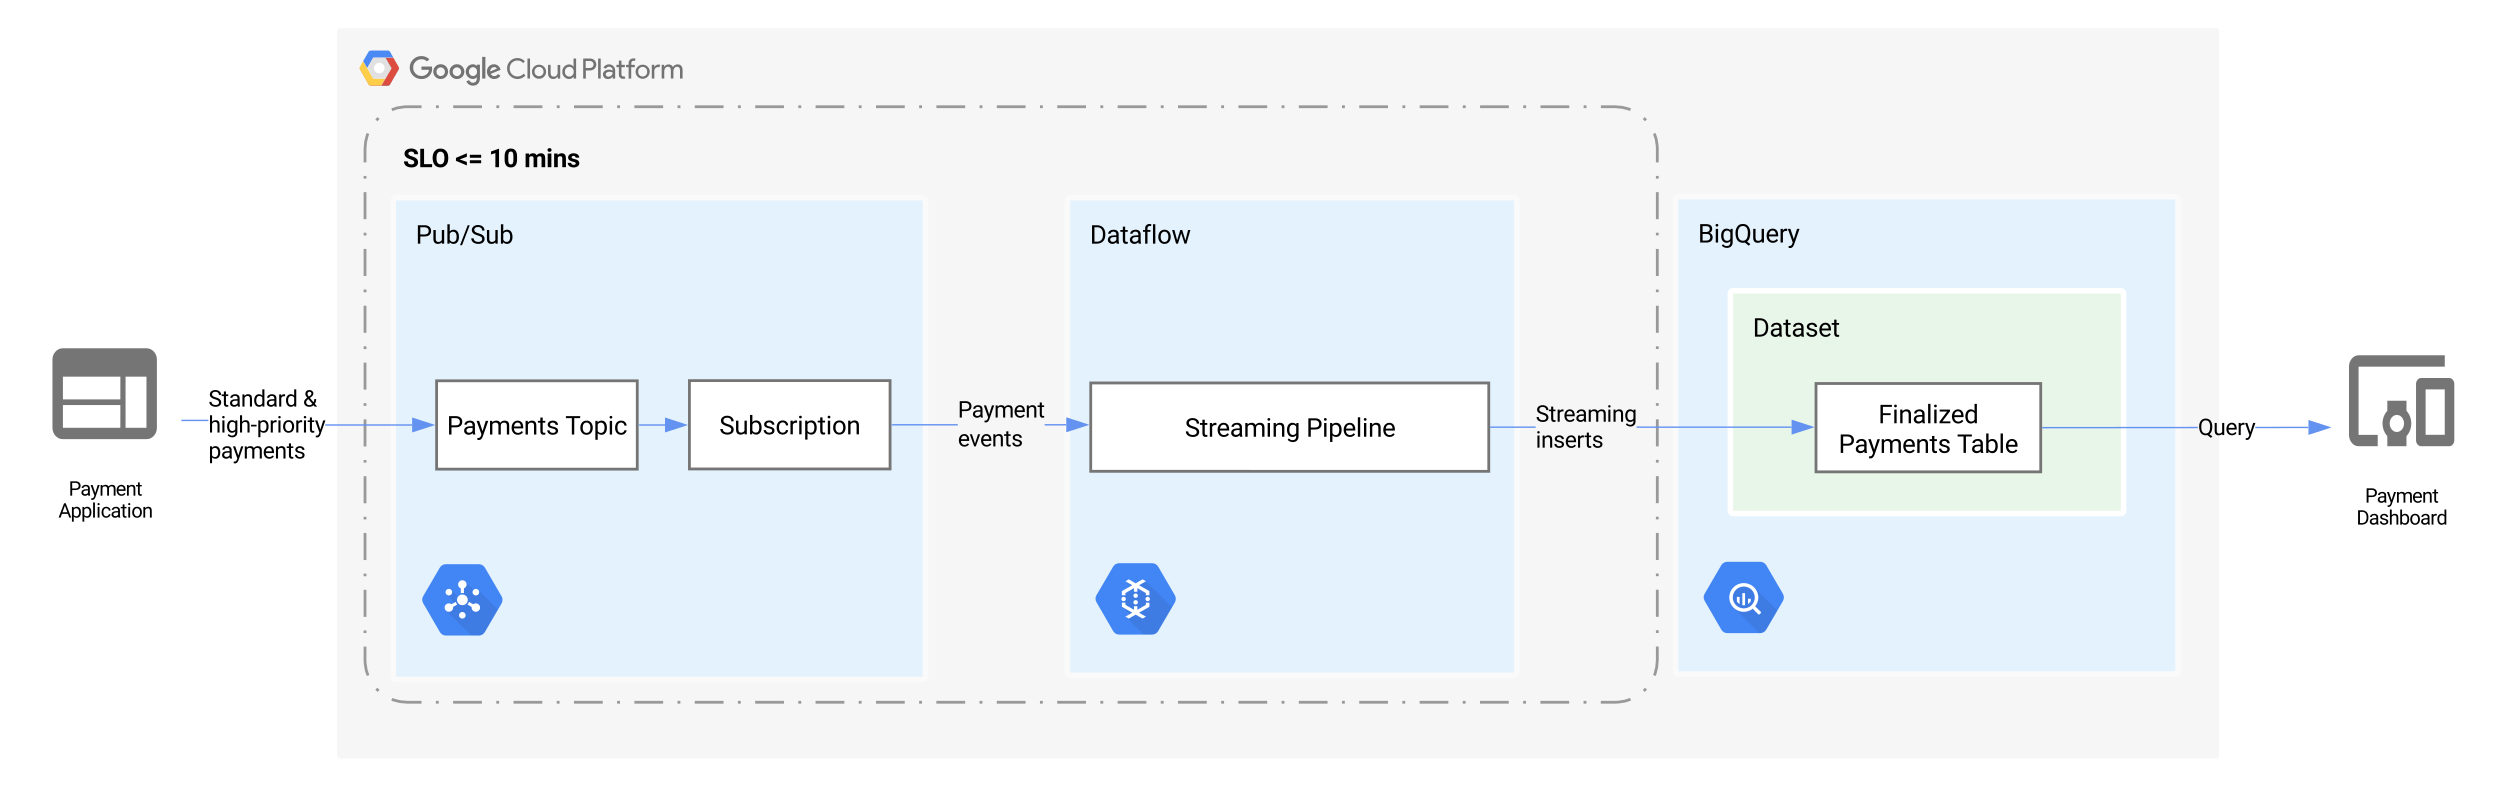 <svg xmlns="http://www.w3.org/2000/svg" xmlns:xlink="http://www.w3.org/1999/xlink" xmlns:lucid="lucid" width="1780" height="560"><g transform="translate(0 -20)" lucid:page-tab-id="LJRzEy.HD9M6"><path d="M240 42c0-1.1.9-2 2-2h1336c1.1 0 2 .9 2 2v516c0 1.1-.9 2-2 2H242c-1.1 0-2-.9-2-2z" fill="#f6f6f6"/><path d="M291.72 68.08c.02-2.27.85-4.2 2.48-5.8 1.64-1.6 3.6-2.38 5.87-2.37 1.06 0 2.07.18 3.03.57.97.4 1.84.96 2.58 1.7l-1.63 1.56c-1.13-1.07-2.44-1.6-3.98-1.6-1.06 0-2.07.27-3 .8-.9.55-1.62 1.28-2.15 2.2-.53.94-.76 1.93-.74 3-.02 1.06.2 2.05.74 2.97.53.93 1.24 1.67 2.16 2.2.92.54 1.93.8 3 .8.77.04 1.5-.1 2.22-.37.7-.3 1.33-.7 1.9-1.26.72-.8 1.14-1.73 1.2-2.8h-5.33v-2.33h7.47c.1.47.14.93.14 1.4.07 2-.6 3.75-1.95 5.23-.74.77-1.6 1.35-2.58 1.75-1 .4-2.02.58-3.08.54-2.28 0-4.23-.78-5.87-2.37-1.63-1.6-2.46-3.54-2.48-5.82zm0 0M313.75 65.73c-1.45 0-2.7.52-3.72 1.55-1.04 1.03-1.54 2.27-1.54 3.72 0 1.45.52 2.7 1.55 3.72 1.04 1.03 2.28 1.54 3.73 1.54 1.45 0 2.7-.52 3.72-1.54 1.04-1.03 1.54-2.27 1.54-3.72.03-.95-.2-1.84-.66-2.66-.46-.82-1.13-1.47-1.96-1.94-.83-.46-1.72-.7-2.67-.67zm0 8.45c-.55 0-1.05-.16-1.54-.45-.47-.3-.84-.68-1.1-1.17-.24-.5-.36-1.02-.34-1.58 0-.82.3-1.53.88-2.1.57-.6 1.3-.9 2.1-.9.84 0 1.58.3 2.15.9.57.57.87 1.28.87 2.1.02.56-.1 1.1-.35 1.58-.25.5-.62.88-1.1 1.18-.5.3-1 .44-1.57.45zM325.32 65.73c-1.45 0-2.7.52-3.72 1.55-1.04 1.03-1.54 2.28-1.54 3.73 0 1.46.52 2.7 1.56 3.72 1.03 1.03 2.28 1.55 3.73 1.54 1.44 0 2.7-.52 3.72-1.54 1.04-1.03 1.54-2.27 1.54-3.72.04-.95-.2-1.84-.68-2.66-.48-.83-1.1-1.47-1.93-1.94-.84-.47-1.73-.7-2.68-.67zm0 8.45c-.55 0-1.08-.16-1.56-.45-.48-.3-.83-.68-1.08-1.17-.26-.5-.4-1.02-.37-1.58 0-.82.33-1.53.9-2.1.58-.6 1.3-.9 2.12-.9.83 0 1.54.3 2.12.9.57.57.87 1.28.87 2.1.04.56-.08 1.1-.33 1.58-.26.5-.62.88-1.1 1.18-.5.3-1 .44-1.55.45zM339.5 66.05v.86h-.08c-.37-.38-.78-.68-1.26-.9-.5-.2-1-.28-1.52-.27-1.4.06-2.62.6-3.6 1.62-.96 1.02-1.46 2.23-1.46 3.64 0 1.4.5 2.6 1.47 3.63.97 1.02 2.2 1.56 3.6 1.62.52.02 1.02-.08 1.5-.3.5-.2.93-.5 1.27-.9h.07v.76c0 2-1.1 3.1-2.84 3.1-.57-.02-1.1-.2-1.6-.53-.47-.34-.8-.78-1.02-1.33l-2 .84c.4.95 1 1.7 1.86 2.27.85.57 1.8.85 2.83.84 2.7 0 5-1.6 5-5.5v-9.45h-2.22zm-2.68 8.14c-.55-.02-1.06-.17-1.52-.46-.46-.3-.82-.68-1.08-1.17-.25-.5-.34-1-.32-1.55-.02-.55.07-1.08.32-1.57.26-.5.62-.88 1.08-1.18.46-.3.97-.45 1.52-.47.55.03 1.04.2 1.5.5.46.3.8.7 1.03 1.17.23.5.35 1 .3 1.55.02.53-.07 1.04-.3 1.52-.23.47-.6.86-1.03 1.16-.44.3-.97.46-1.5.5zm0 0M343.3 60.47h2.3v15.47h-2.3zM351.96 74.2c-.56 0-1.06-.13-1.52-.42-.46-.3-.8-.7-1.04-1.2l7.06-2.9-.25-.6c-.3-.98-.9-1.77-1.7-2.4-.84-.6-1.76-.93-2.8-.95-.92 0-1.8.23-2.6.7-.8.5-1.4 1.13-1.84 1.95-.43.82-.62 1.7-.57 2.62-.03.94.2 1.82.66 2.64.46.83 1.1 1.47 1.93 1.94.82.47 1.7.7 2.63.68.88 0 1.73-.2 2.5-.6.8-.43 1.4-1 1.9-1.73l-1.8-1.2c-.27.45-.64.8-1.1 1.07-.46.26-.94.4-1.47.4zm-.2-6.44c.43-.04.82.04 1.2.25.35.2.63.5.8.88l-4.7 2c-.05-.53.04-1.02.27-1.5.23-.47.56-.85 1-1.14.43-.3.9-.45 1.44-.48zm0 0M361.04 68.8c-.02-1.34.28-2.6.94-3.76.67-1.16 1.57-2.08 2.74-2.74 1.17-.67 2.42-1 3.75-.96 1-.02 1.98.17 2.9.58.92.4 1.7 1 2.37 1.75l-1.3 1.24c-.47-.6-1.07-1.06-1.78-1.38-.72-.32-1.43-.46-2.2-.43-1.02-.03-2 .22-2.86.73-.88.5-1.57 1.2-2.05 2.1-.48.9-.7 1.85-.67 2.87-.04 1 .2 1.95.7 2.84.47.88 1.14 1.58 2.02 2.08.87.5 1.8.75 2.82.73.86 0 1.66-.17 2.42-.5.76-.36 1.43-.85 1.98-1.5l1.3 1.3c-1.05 1.15-2.3 1.9-3.8 2.28-1.53.38-3 .3-4.45-.26-1.45-.55-2.64-1.46-3.52-2.73-.87-1.28-1.3-2.7-1.3-4.24zm0 0M375.55 75.94V61.66h1.84v14.28zM388.83 71.06c0 1.38-.5 2.56-1.48 3.55-1 1-2.18 1.48-3.56 1.48-1.4 0-2.56-.5-3.55-1.47-1-.97-1.48-2.16-1.48-3.54 0-1.4.5-2.58 1.48-3.56 1-.98 2.16-1.47 3.54-1.47 1.37 0 2.56.5 3.55 1.47 1 .98 1.48 2.17 1.48 3.56zm-1.84 0c.05-.73-.13-1.4-.52-2.02-.4-.6-.97-1.03-1.66-1.27-.7-.23-1.38-.23-2.07 0-.7.24-1.24.67-1.63 1.28-.4.6-.6 1.28-.53 2 0 .9.3 1.64.93 2.27.63.63 1.38.94 2.28.94.9 0 1.67-.3 2.3-.94.6-.63.93-1.38.93-2.26zM397.13 75.94v-1.36H397c-.33.53-.77.93-1.32 1.23-.55.3-1.15.46-1.77.46-2.52 0-3.72-1.7-3.72-4.1v-6h1.84v5.7c0 2 1 2.72 2.42 2.72.76-.06 1.4-.38 1.9-.97.5-.57.72-1.24.67-2v-5.4h1.85v9.77h-1.74zM400.37 71.06c-.07-1.36.37-2.54 1.27-3.55.9-1 2.02-1.56 3.38-1.65.66-.02 1.3.12 1.88.4.6.3 1.08.73 1.45 1.27h.07l-.07-1.36v-4.5h1.84v14.28h-1.78v-1.36h-.07c-.37.55-.85.97-1.45 1.27-.6.3-1.22.43-1.88.4-1.36-.08-2.5-.64-3.38-1.65-.9-1-1.34-2.2-1.27-3.54zm8.07 0c.1-.73-.06-1.4-.46-2.03-.4-.62-.92-1.04-1.6-1.28-.7-.25-1.4-.25-2.08 0-.7.24-1.24.66-1.63 1.28-.4.63-.55 1.3-.46 2.03-.08.72.08 1.4.47 2 .4.63.94 1.06 1.63 1.3.7.25 1.38.25 2.07 0 .7-.24 1.22-.67 1.6-1.3.4-.6.57-1.28.47-2zM415.23 75.94V61.66h4.88c.8-.03 1.52.15 2.2.52.7.37 1.23.9 1.65 1.55.4.67.6 1.4.62 2.18-.03.8-.2 1.5-.62 2.18-.42.67-.95 1.2-1.64 1.56-.68.37-1.4.54-2.2.52h-3v5.78h-1.85zm4.9-7.54c.7 0 1.3-.24 1.77-.73.48-.5.74-1.08.74-1.76 0-.68-.26-1.27-.74-1.76-.48-.48-1.08-.73-1.77-.73H417v5h3.08zM425.86 75.94V61.66h1.84v14.28zM429.28 73c0-2.22 2-3.42 4.3-3.42.95-.02 1.84.18 2.67.6v-.28c-.04-.6-.25-1.1-.64-1.54-.38-.44-.84-.72-1.42-.83-.57-.12-1.13-.05-1.65.2-.53.26-.92.65-1.18 1.17l-1.68-.72c.46-.9 1.15-1.54 2.05-1.97.9-.4 1.84-.5 2.83-.3 1 .22 1.8.72 2.44 1.48.63.77.95 1.66 1 2.66v5.9h-1.75v-1.36h-.1c-.34.55-.8.97-1.37 1.27-.58.3-1.2.44-1.84.4-.62.07-1.2-.04-1.77-.3-.58-.3-1-.7-1.36-1.23-.33-.53-.52-1.1-.52-1.73zm7-1.27c-.72-.47-1.48-.68-2.33-.64-1.93 0-2.7 1-2.7 1.93.06.5.3.88.68 1.18.4.3.83.44 1.3.38.8 0 1.5-.27 2.08-.82.58-.55.9-1.23.95-2.03zM440.64 72.97v-5.13h-1.72v-1.68h1.72v-3h1.84v3h2.4v1.68h-2.4v5c0 1.1.5 1.58 1.34 1.58.3.02.55-.03.83-.15l.64 1.57c-.5.2-.98.28-1.48.26-.58.07-1.13-.03-1.66-.3s-.92-.67-1.2-1.18c-.27-.52-.38-1.07-.32-1.65zM452.6 61.84l-.62 1.57c-.27-.1-.53-.16-.82-.15-.3-.02-.58.04-.86.2-.27.14-.48.35-.62.62-.13.27-.18.56-.16.86v1.23h2.46v1.68h-2.55v8.1h-1.84v-8.1h-1.85v-1.68h1.84v-1.3c-.03-.6.1-1.18.43-1.7.32-.54.76-.95 1.3-1.23.56-.3 1.14-.4 1.76-.35.52-.03 1.02.06 1.5.26zM462.6 71.06c0 1.38-.47 2.56-1.46 3.55-1 1-2.2 1.48-3.57 1.48-1.38 0-2.57-.5-3.56-1.47-.98-.97-1.46-2.16-1.46-3.54 0-1.4.48-2.58 1.47-3.56 1-.98 2.2-1.47 3.57-1.47 1.38 0 2.58.5 3.57 1.47 1 .98 1.47 2.17 1.47 3.56zm-1.83 0c.07-.73-.12-1.4-.5-2.02-.4-.6-.97-1.03-1.66-1.27-.68-.23-1.37-.23-2.06 0-.7.24-1.27.67-1.66 1.28-.4.6-.57 1.28-.5 2-.07.73.1 1.4.5 2.02.4.6.97 1.03 1.66 1.27.7.23 1.38.23 2.07 0 .7-.24 1.27-.67 1.66-1.28.4-.6.58-1.28.5-2zM464.08 75.94v-9.78h1.77v1.6h.07c.25-.55.67-1 1.17-1.32.5-.33 1.08-.5 1.67-.5.5-.03.95.05 1.38.22l-.7 1.72c-.33-.1-.65-.15-1-.14-.48.02-.92.17-1.33.43-.42.27-.74.6-.95 1.05-.2.43-.32.9-.27 1.38v5.34zm0 0M471.14 66.16h1.75v1.36h.08c.35-.5.78-.9 1.3-1.2.54-.3 1.12-.45 1.72-.47.66-.05 1.26.1 1.84.44.57.33.98.8 1.24 1.42.37-.6.87-1.05 1.47-1.38.6-.34 1.26-.5 1.95-.5 2.4 0 3.5 1.7 3.5 4.12v5.98h-1.84v-5.7c0-2-.78-2.72-2.18-2.72-1.4 0-2.5 1.52-2.5 3v5.4h-1.83v-5.7c0-1.98-.78-2.7-2.18-2.7-1.4 0-2.5 1.52-2.5 3v5.4h-1.85v-9.76z" fill="#737373"/><path d="M274.38 75.95l-2.88 5h-7.52c-.34 0-.64-.1-.94-.26-.3-.18-.53-.4-.7-.7l-6.06-10.6c-.16-.3-.26-.6-.26-.94 0-.33.1-.64.26-.93l2.3-4.05 2.85 5 4.32 7.47zm0 0" fill="#ffcc40"/><path d="M283.88 69.4l-6.1 10.6c-.16.3-.4.52-.7.7-.3.16-.6.24-.93.24h-4.65l2.88-5 4.32-7.47-4.32-7.48h5.68l3.77 6.54c.16.3.28.6.28.92 0 .34-.06.65-.22.94z" fill="#da4437"/><path d="M280.06 61h-14.3l-4.3 7.47-2.88-5 3.77-6.53c.16-.3.4-.52.7-.7.3-.16.6-.24.93-.24h12.17c.34 0 .64.08.94.25.3.17.52.4.68.7z" fill="#4284f3"/><path d="M274.38 61l4.32 7.47-4.32 7.48h-8.63l-4.3-7.48 4.3-7.48z" fill="#dfdfdf"/><path d="M266.33 68.47c0-2.06 1.68-3.74 3.75-3.74 2.07 0 3.75 1.67 3.75 3.74 0 2.06-1.68 3.74-3.75 3.74-2.07 0-3.75-1.67-3.75-3.73z" fill="#fff"/><path d="M262.35 57.1c.16-.3.4-.52.7-.7.3-.16.6-.24.93-.24h12.17c.34 0 .64.08.94.25.3.18.52.4.68.7l2.28 3.9-2.28-4.06c-.16-.3-.4-.52-.7-.7-.3-.16-.6-.24-.93-.24h-12.17c-.34 0-.64.08-.94.25-.3.17-.53.4-.7.7l-3.76 6.53v.08z" fill="#fff" fill-opacity=".2"/><path d="M261.45 68.47l4.3-7.48h14.35l-.06-.17h-14.3l-4.3 7.48" fill="#1a237e" fill-opacity=".2"/><path d="M256.28 67.7l2.3-4 2.87 5 4.3 7.47h8.56l.08-.16h-8.63l-4.3-7.53-2.87-5-2.33 4c-.18.3-.25.65-.23 1 .03-.28.12-.54.26-.78zm0 0" fill="#fff" fill-opacity=".2"/><path d="M271.6 80.78h-7.62c-.34 0-.64-.08-.94-.25-.3-.17-.53-.4-.7-.7l-6.06-10.58c-.14-.27-.23-.55-.26-.85-.02.35.07.7.26 1l6.07 10.6c.16.3.4.52.7.7.3.16.6.24.93.24h7.52z" fill="#be360c"/><path d="M278.8 68.47L274.46 61h-.1l4.33 7.47zM283.88 69.25l-6.1 10.6c-.16.28-.4.5-.7.68-.3.17-.6.25-.93.25h-4.56l-.1.16h4.65c.34 0 .64-.08.94-.25.3-.18.52-.4.68-.7l6.1-10.6c.18-.3.25-.64.23-1-.02.3-.1.6-.22.85zm0 0" fill="#3e2723"/><path d="M280.06 61.15l3.77 6.55c.14.27.23.55.25.85.03-.36-.07-.7-.25-1L280.06 61h-5.68l.1.15M274.38 76.1l4.4-7.63h-.08l-4.32 7.48-2.88 5h.1z" fill="#fff"/><path d="M283.88 67.54L280.06 61l-2.28-4.06c-.16-.3-.4-.52-.7-.7-.3-.16-.6-.24-.93-.24h-12.17c-.34 0-.64.08-.94.25-.3.17-.53.4-.7.7l-6.06 10.6c-.16.28-.26.6-.26.92 0 .34.1.65.26.94l6.07 10.6c.16.3.4.52.7.7.3.16.6.24.93.24h12.17c.34 0 .64-.08.94-.25.3-.18.52-.4.68-.7l6.1-10.6c.16-.28.25-.6.25-.93 0-.33-.1-.64-.25-.93z" fill="url(#a)"/><path d="M760 162.78c0-1.1.9-2 2-2h316c1.1 0 2 .9 2 2v336c0 1.1-.9 2-2 2H762c-1.1 0-2-.9-2-2z" stroke="#fafafa" stroke-width="4" fill="#e3f2fd"/><use xlink:href="#b" transform="matrix(1,0,0,1,776,176.779) translate(0 16.699)"/><path d="M776.6 292.67H1060v62.9H776.6z" stroke="#757575" stroke-width="2" fill="#fff"/><use xlink:href="#c" transform="matrix(1,0,0,1,781.588,297.674) translate(61.999 33.262)"/><use xlink:href="#d" transform="matrix(1,0,0,1,781.588,297.674) translate(148.439 33.262)"/><path d="M836.5 443.82l-11.8-20.23c-.9-1.63-2.5-2.55-4.4-2.6h-23.43c-1.9.05-3.5.97-4.4 2.6l-11.78 20.17c-.93 1.58-.93 3.4 0 5.04l11.77 20.34c.9 1.68 2.45 2.64 4.4 2.7h23.44c1.9-.06 3.5-1.02 4.4-2.7l11.8-20.18c.9-1.68.9-3.5 0-5.14z" stroke="#000" stroke-opacity="0" fill="#4285f4"/><path d="M815.9 433.88l-7.27 1.67-7.36-1.67 4.04 3.98-6.53 6 1.7 1.7-1.6 2.05 2.04 2-2.13 2.45 6.18 6.07-3.68.9 12.9 12.8h6.15c1.9-.08 3.5-1.03 4.4-2.7l9.8-16.8z" stroke="#000" stroke-opacity="0" fill-opacity=".07"/><path d="M818.73 446.48c0 .87-.7 1.57-1.6 1.57-.87 0-1.58-.7-1.58-1.57 0-.88.7-1.58 1.6-1.58.87 0 1.58.7 1.58 1.58zM801.63 446.48c0 .87-.72 1.57-1.6 1.57-.87 0-1.6-.7-1.6-1.57 0-.88.73-1.58 1.6-1.58.88 0 1.6.7 1.6 1.58zM810.18 444.1c0 .88-.7 1.58-1.6 1.58-.87 0-1.6-.7-1.6-1.57 0-.86.73-1.57 1.6-1.57.9 0 1.6.7 1.6 1.58zM810.18 448.84c0 .88-.7 1.58-1.6 1.58-.87 0-1.6-.7-1.6-1.58 0-.87.73-1.57 1.6-1.57.9 0 1.6.7 1.6 1.57z" stroke="#000" stroke-opacity="0" fill="#fff"/><path d="M811 436.68l4.9-2.8-2.37-1.36h-.06l-4.88 2.8-4.9-2.8h-.05l-2.37 1.36 4.9 2.8-7.4 4.2v2.97h2.54v-1.6l6.05-3.5v2.58h2.43v-2.58l6.06 3.5v1.6h2.53v-2.97l-7.4-4.2zM815.86 450.66l-6.06 3.52v-2.55h-2.43v2.55l-6.05-3.52v-1.58h-2.53v2.95l7.4 4.2-4.92 2.82 2.37 1.35h.06l4.9-2.78 4.87 2.78h.06l2.37-1.35-4.92-2.8 7.4-4.22v-2.95h-2.52v1.58z" stroke="#000" stroke-opacity="0" fill="#fff"/><path d="M280 162.78c0-1.1.9-2 2-2h374.9c1.12 0 2 .9 2 2v339.05c0 1.1-.88 2-2 2H282c-1.1 0-2-.9-2-2z" stroke="#fafafa" stroke-width="4" fill="#e3f2fd"/><use xlink:href="#e" transform="matrix(1,0,0,1,296,176.779) translate(0 16.699)"/><path d="M357.1 444.52l-11.77-20.23c-.92-1.64-2.52-2.55-4.4-2.6h-23.45c-1.9.05-3.5.96-4.4 2.6l-11.78 20.17c-.92 1.57-.92 3.4 0 5.03l11.78 20.33c.9 1.68 2.46 2.65 4.4 2.7h23.44c1.9-.05 3.5-1.02 4.4-2.7l11.8-20.18c.9-1.68.9-3.5 0-5.13z" stroke="#000" stroke-opacity="0" fill="#4285f4"/><path d="M340.46 439.9l-2.6.6-6.53-6.48-2.08 3.85-1.15 4.47 1.93 1.88-3.67.77-5.05-5-3.44 3.22 6.3 6.24-6.67 5.27 17.95 17.78h5.5c1.88-.06 3.48-1.03 4.4-2.68l9.24-15.9z" stroke="#000" stroke-opacity="0" fill-opacity=".07"/><path d="M337.62 439.6c1.14-.66 2.6-.27 3.24.85.66 1.13.27 2.57-.87 3.2-1.14.66-2.6.28-3.25-.85-.66-1.12-.27-2.56.87-3.2M318.4 443.65c-1.13-.65-1.52-2.1-.86-3.2.65-1.14 2.1-1.52 3.24-.87 1.14.65 1.53 2.08.87 3.2-.65 1.13-2.1 1.52-3.24.87M331.57 458.1c0 1.28-1.06 2.34-2.38 2.33-1.32 0-2.38-1.06-2.38-2.35 0-1.3 1.07-2.35 2.38-2.35 1.3 0 2.37 1.05 2.37 2.35M329.2 442.22c.4 0 .72.03 1.1.12v-6.22h-2.2v6.22c.38-.1.7-.12 1.1-.12zM333.92 448.54c-.24.74-.58 1.32-1.1 1.88l5.44 3.1 1.1-1.9zM324.48 448.54l-5.44 3.1 1.1 1.88 5.44-3.1c-.53-.56-.87-1.14-1.1-1.88zM333.04 447.1c0 2.1-1.72 3.8-3.84 3.8s-3.84-1.7-3.84-3.8c0-2.1 1.72-3.8 3.84-3.8s3.84 1.7 3.84 3.8" stroke="#000" stroke-opacity="0" fill="#fff"/><path d="M318.1 450c1.43-.82 3.27-.33 4.1 1.1.84 1.43.35 3.25-1.1 4.08-1.44.82-3.28.33-4.12-1.1-.83-1.42-.34-3.25 1.1-4.07M337.3 455.18c-1.45-.83-1.94-2.65-1.1-4.08.82-1.43 2.67-1.92 4.1-1.1 1.46.83 1.95 2.66 1.12 4.1-.83 1.4-2.68 1.9-4.12 1.08M332.22 436.12c0 1.65-1.35 3-3.02 3s-3.02-1.35-3.02-3 1.35-2.98 3.02-2.98 3.02 1.33 3.02 2.98" stroke="#000" stroke-opacity="0" fill="#fff"/><path d="M310.87 291.13h142.86v62.9H310.87z" stroke="#757575" stroke-width="2" fill="#fff"/><use xlink:href="#f" transform="matrix(1,0,0,1,315.866,296.134) translate(2.34 33.262)"/><use xlink:href="#g" transform="matrix(1,0,0,1,315.866,296.134) translate(86.636 33.262)"/><path d="M490.87 291h142.86v62.9H490.87z" stroke="#757575" stroke-width="2" fill="#fff"/><use xlink:href="#h" transform="matrix(1,0,0,1,495.866,296) translate(16.297 33.262)"/><path d="M455.23 322.6h18.25" stroke="#6392f0" fill="none"/><path d="M455.24 323.1h-.5v-1h.5z" fill="#6392f0"/><path d="M488.25 322.6l-14.27 4.62v-9.27z" stroke="#6392f0" fill="#6392f0"/><path d="M681.97 322.95h-46.74v-1h46.74zm77.23 0h-15.38v-1h15.38z" fill="#6392f0"/><path d="M635.24 322.95h-.5v-1h.5zM773.97 322.45l-14.27 4.64v-9.28z" fill="#6392f0"/><path d="M775.6 322.45l-16.4 5.32v-10.64zm-15.4 3.95l12.15-3.95-12.15-3.95z" fill="#6392f0"/><use xlink:href="#i" transform="matrix(1,0,0,1,681.97,302.659) translate(0 14.638)"/><use xlink:href="#j" transform="matrix(1,0,0,1,681.97,302.659) translate(0 35.189)"/><path d="M1193 162c0-1.1.9-2 2-2h353.75c1.1 0 2 .9 2 2v336c0 1.1-.9 2-2 2H1195c-1.1 0-2-.9-2-2z" stroke="#fafafa" stroke-width="4" fill="#e3f2fd"/><use xlink:href="#k" transform="matrix(1,0,0,1,1209,176) translate(0 16.699)"/><path d="M1269.45 442.8l-11.77-20.2c-.92-1.63-2.52-2.55-4.4-2.6h-23.43c-1.88.05-3.48.97-4.4 2.6l-11.76 20.15c-.93 1.58-.93 3.4 0 5.03l11.76 20.32c.9 1.68 2.45 2.64 4.4 2.7h23.42c1.88-.06 3.48-1.02 4.4-2.7l11.77-20.16c.9-1.68.9-3.5 0-5.13z" stroke="#000" stroke-opacity="0" fill="#4285f4"/><path d="M1257.68 468.1l7.84-13.45-16.53-16.38-7.44-1.96-6.64 2.45-2.6 6.62 2.07 7.4 18.17 18h.73c1.9-.06 3.5-1.03 4.38-2.68z" stroke="#000" stroke-opacity="0" fill-opacity=".07"/><path d="M1241.56 435.15c-5.7 0-10.34 4.58-10.34 10.23 0 5.66 4.64 10.24 10.34 10.24s10.35-4.58 10.35-10.24c0-5.65-4.63-10.23-10.34-10.23m0 18.02c-4.34 0-7.84-3.48-7.84-7.8 0-4.27 3.5-7.75 7.84-7.75 4.35 0 7.84 3.48 7.84 7.76 0 4.3-3.5 7.8-7.84 7.8" stroke="#000" stroke-opacity="0" fill="#fff"/><path d="M1236.66 445v3.18c.5.84 1.1 1.46 1.95 1.97V445zM1240.53 442.3v8.58c.67.13 1.27.13 1.95 0v-8.58zM1244.58 446.32v3.78c.86-.54 1.47-1.18 1.96-2.06v-1.72zM1249 451.7l-1.06 1.06c-.2.2-.2.5 0 .68l4.06 4.02c.2.2.5.2.7 0l1.06-1.06c.2-.2.2-.48 0-.68l-4.07-4.02c-.2-.2-.5-.2-.7 0" stroke="#000" stroke-opacity="0" fill="#fff"/><path d="M1232 229c0-1.1.9-2 2-2h276c1.1 0 2 .9 2 2v154.65c0 1.1-.9 2-2 2h-276c-1.1 0-2-.9-2-2z" stroke="#fff" stroke-width="4" fill="#e8f5e9"/><use xlink:href="#l" transform="matrix(1,0,0,1,1248,243) translate(0 16.699)"/><path d="M1293 293.05h160v62.9h-160z" stroke="#757575" stroke-width="2" fill="#fff"/><use xlink:href="#m" transform="matrix(1,0,0,1,1298,298.049) translate(39.378 23.324)"/><use xlink:href="#n" transform="matrix(1,0,0,1,1298,298.049) translate(11.082 44.418)"/><use xlink:href="#o" transform="matrix(1,0,0,1,1298,298.049) translate(95.377 44.418)"/><path d="M1150 96c16.57 0 30 13.43 30 30v364c0 16.57-13.43 30-30 30H289.9c-16.57 0-30-13.43-30-30V126c0-16.57 13.43-30 30-30z" fill-opacity="0"/><path d="M1170.33 104.1l1.64 1.5m5.9 9.46l1.3 3.86.75 4.93.08 2.15v9.63m0 9.63v1.93m0 9.6v19.27m0 9.63v1.93m0 9.63v19.26m0 9.63v1.92m0 9.63v19.26m0 9.63v1.92m0 9.63v19.26m0 9.64v1.92m0 9.63v19.25m0 9.63v1.93m0 9.64v19.26m0 9.63v1.92m0 9.63v19.26m0 9.63v1.93m0 9.63v19.26m0 9.6v1.94m0 9.63V490l-.42 5-1.22 4.82-.5 1.1m-5.95 9.4l-1.5 1.65m-9.46 5.9l-3.86 1.3-4.93.75-2.15.08h-10.24m-10.24 0h-2.05m-10.24 0h-20.47m-10.24 0h-2.05m-10.24 0h-20.48m-10.24 0h-2.04m-10.24 0h-20.47m-10.24 0h-2.04m-10.24 0h-20.48m-10.24 0h-2.05m-10.24 0h-20.47m-10.23 0h-2.05m-10.24 0h-20.47m-10.24 0h-2.06m-10.24 0h-20.48m-10.24 0h-2.04m-10.24 0h-20.48m-10.24 0h-2.05m-10.24 0h-20.5m-10.23 0h-2.04m-10.24 0h-20.5m-10.23 0h-2.05m-10.24 0H666.7m-10.24 0h-2.04m-10.24 0H623.7m-10.24 0h-2.05m-10.23 0H580.7m-10.25 0h-2.04m-10.23 0H537.7m-10.25 0h-2.05m-10.24 0h-20.48m-10.24 0h-2.04m-10.24 0h-20.48m-10.24 0h-2.05m-10.25 0h-20.48m-10.24 0h-2.04m-10.25 0h-20.48m-10.24 0h-2.05m-10.24 0h-20.48m-10.24 0h-2.05m-10.23 0H289.9l-5.02-.42-4.8-1.22-1.12-.5m-9.4-5.95l-1.64-1.5m-5.9-9.46l-1.28-3.86-.77-4.93-.07-2.15v-9.63m0-9.63v-1.93m0-9.6v-19.27m0-9.63v-1.93m0-9.63v-19.26m0-9.63v-1.92m0-9.63v-19.26m0-9.63v-1.92m0-9.63V318.6m0-9.64v-1.92m0-9.63v-19.25m0-9.63v-1.93m0-9.64V237.7m0-9.63v-1.92m0-9.63v-19.26m0-9.63v-1.93m0-9.63V156.8m0-9.6v-1.94m0-9.63V126l.4-5 1.24-4.82.5-1.1m5.94-9.4l1.53-1.65m9.45-5.9l3.86-1.3 4.94-.75 2.16-.08h10.24m10.23 0h2.05m10.24 0h20.48m10.24 0h2.05m10.24 0h20.48m10.24 0h2.03m10.24 0h20.48m10.24 0h2.04m10.24 0h20.48m10.24 0h2.04m10.24 0h20.48m10.24 0h2.05m10.24 0h20.47m10.24 0h2.05m10.24 0h20.47m10.24 0h2.06m10.24 0h20.48m10.24 0h2.04m10.24 0h20.48m10.24 0h2.05m10.24 0h20.5m10.23 0h2.04m10.24 0h20.5m10.23 0h2.05m10.24 0h20.48m10.24 0h2.04m10.24 0h20.48m10.24 0h2.05m10.23 0h20.48m10.25 0h2.05m10.23 0h20.48m10.25 0h2.05m10.24 0h20.48m10.24 0h2.05m10.25 0h20.47m10.24 0h2.05m10.25 0h20.48m10.24 0h2.05m10.24 0h20.47m10.24 0h2.05m10.24 0H1150l5 .42 4.82 1.22 1.1.5" stroke="#999" stroke-width="2" fill="none"/><path d="M20 394h160v74.8H20zM282 95h438v74.8H282z" stroke="#000" stroke-opacity="0" stroke-width="2" fill="#fff" fill-opacity="0"/><use xlink:href="#p" transform="matrix(1,0,0,1,287,100) translate(0 39.043)"/><use xlink:href="#q" transform="matrix(1,0,0,1,287,100) translate(37.16 39.043)"/><use xlink:href="#r" transform="matrix(1,0,0,1,287,100) translate(61.102 39.043)"/><use xlink:href="#s" transform="matrix(1,0,0,1,287,100) translate(86.238 39.043)"/><g filter="url(#t)"><path d="M20 242c0-1.1.9-2 2-2h105.07c1.1 0 2 .9 2 2v154.65c0 1.1-.9 2-2 2H22c-1.1 0-2-.9-2-2z" fill="#fff"/><path d="M104.28 266.97h-59.5c-2.04 0-3.8.8-5.25 2.37-1.45 1.57-2.18 3.48-2.18 5.72v48.54c0 2.23.73 4.14 2.18 5.72 1.45 1.57 3.2 2.36 5.26 2.36h59.48c2.06 0 3.8-.8 5.26-2.36 1.45-1.58 2.18-3.5 2.18-5.72v-48.54c0-2.24-.73-4.15-2.18-5.72-1.45-1.58-3.2-2.37-5.26-2.37zm-18.6 56.63H44.8v-16.2h40.9zm0-20.23H44.8V287.2h40.9zm18.6 20.23H89.4v-36.4h14.88z" fill="#757575"/><use xlink:href="#u" transform="matrix(1,0,0,1,20,351.651) translate(28.866 20.245)"/><use xlink:href="#v" transform="matrix(1,0,0,1,20,351.651) translate(21.541 35.87)"/></g><path d="M293.48 322.1v1H231.6v-1zm-163.9-2.27v-1h18.8v1z" fill="#6392f0"/><path d="M129.6 319.83h-.53v-1h.52zM308.25 322.6l-14.27 4.62v-9.27z" fill="#6392f0"/><path d="M309.87 322.6l-16.4 5.3v-10.64zm-15.4 3.93l12.16-3.94-12.15-3.96z" fill="#6392f0"/><use xlink:href="#w" transform="matrix(1,0,0,1,148.391,294.851) translate(0 14.638)"/><use xlink:href="#x" transform="matrix(1,0,0,1,148.391,294.851) translate(67.279 14.638)"/><use xlink:href="#y" transform="matrix(1,0,0,1,148.391,294.851) translate(0 33.127)"/><use xlink:href="#z" transform="matrix(1,0,0,1,148.391,294.851) translate(0 51.617)"/><g filter="url(#A)"><path d="M1660 247c0-1.1.9-2 2-2h96c1.1 0 2 .9 2 2v154.65c0 1.1-.9 2-2 2h-96c-1.1 0-2-.9-2-2z" fill="#fff"/><path d="M1679.32 280.06h61.36v-8.1h-61.36c-1.88 0-3.5.8-4.83 2.38-1.34 1.57-2 3.48-2 5.72v48.54c0 2.23.66 4.14 2 5.72 1.33 1.57 2.93 2.36 4.82 2.36h13.63v-8.08h-13.63zm34.1 24.27h-13.65v7.2c-1.46 1.53-2.46 3.4-3 5.64-.56 2.22-.56 4.45 0 6.67.54 2.23 1.54 4.1 3 5.64v7.2h13.64v-7.2c1.47-1.53 2.47-3.4 3.02-5.64.55-2.22.55-4.45 0-6.67-.55-2.23-1.55-4.1-3-5.64zm-6.83 22.25c-1.42 0-2.63-.6-3.63-1.78-1-1.2-1.5-2.62-1.5-4.3 0-1.67.5-3.1 1.5-4.3 1-1.17 2.2-1.76 3.62-1.76 1.4 0 2.6.6 3.6 1.77 1 1.2 1.5 2.63 1.5 4.3 0 1.1-.22 2.1-.68 3.04-.46.94-1.07 1.68-1.87 2.23-.8.54-1.65.8-2.56.8zm37.5-38.43h-20.46c-.92.07-1.7.5-2.35 1.26-.65.78-1 1.7-1.07 2.8v40.44c.06 1.1.42 2 1.07 2.78.64.77 1.42 1.2 2.34 1.26h20.45c.9-.07 1.7-.5 2.34-1.26.64-.77 1-1.7 1.06-2.78V292.2c-.06-1.1-.42-2.02-1.07-2.8-.64-.76-1.43-1.18-2.34-1.25zm-3.42 40.45h-13.63v-32.36h13.63z" fill="#757575"/><use xlink:href="#u" transform="matrix(1,0,0,1,1660,356.651) translate(23.866 20.245)"/><use xlink:href="#B" transform="matrix(1,0,0,1,1660,356.651) translate(17.769 35.87)"/></g><path d="M1564.9 324.9l-110.4.1v-1l110.4-.1zm78.72-.06l-37.86.03v-1l37.86-.03zM1454.5 325h-.5v-1h.5zM1658.38 324.33l-14.26 4.64v-9.27z" fill="#6392f0"/><path d="M1660 324.33l-16.38 5.33v-10.64zm-15.38 3.96l12.14-3.97-12.15-3.94z" fill="#6392f0"/><g><use xlink:href="#C" transform="matrix(1,0,0,1,1564.91,315.144) translate(0 14.638)"/></g><path d="M1093.4 324.63h-31.9v-1h31.9zm182.22 0h-110.36v-1h110.36zM1061.5 324.63h-.5v-1h.5zM1290.38 324.13l-14.26 4.63v-9.27z" fill="#6392f0"/><path d="M1292 324.13l-16.38 5.32V318.8zm-15.38 3.94l12.14-3.94-12.14-3.95z" fill="#6392f0"/><g><use xlink:href="#D" transform="matrix(1,0,0,1,1093.402,305.636) translate(0 14.638)"/><use xlink:href="#E" transform="matrix(1,0,0,1,1093.402,305.636) translate(0 33.127)"/></g><defs><radialGradient gradientUnits="userSpaceOnUse" id="a" fx="-155548.4" fy="139363.6" cx="157368.4" cy="-138763.6" r="14498.8"><stop offset="0%" stop-color="#fff" stop-opacity=".1"/><stop offset="100%" stop-color="#fff" stop-opacity="0"/></radialGradient><path d="M1222-777c17 480-206 763-650 777H169v-1456h411c408 9 627 269 642 679zm-190 4c3-312-149-522-447-525H361v1141h202c308 0 473-209 469-531v-85" id="F"/><path d="M561-1102c238-4 403 126 403 351v498c0 99 13 178 38 237V0H808c-11-21-19-59-26-114C696-25 593 20 474 20c-199 0-368-130-365-320 4-251 214-359 490-356h180v-85c-1-135-86-212-229-212-115 0-232 67-233 171H131c20-205 206-316 430-320zM294-326c0 117 90 185 207 185 122 0 239-75 278-162v-222H634c-227 0-340 66-340 199" id="G"/><path d="M456 20C285 20 205-92 206-268v-671H9v-143h197v-262h185v262h202v143H391v671c-9 125 92 149 207 118V0c-49 13-96 20-142 20" id="H"/><path d="M704-1390c-164-38-297 28-288 194v114h231v143H416V0H231v-939H60v-143h171v-111c-12-274 208-416 483-347" id="I"/><path d="M341 0H156v-1536h185V0" id="J"/><path d="M584 20C278 26 81-227 91-551c10-320 175-545 491-551 308-5 503 247 494 573-9 322-175 543-492 549zm-2-970c-208 0-305 185-305 421 0 216 106 398 307 398 211 0 307-186 307-420 0-214-109-399-309-399" id="K"/><path d="M1098-255l208-827h185L1176 0h-150L763-820 507 0H357L43-1082h184l213 810 252-810h149" id="L"/><g id="b"><use transform="matrix(0.009,0,0,0.009,0,0)" xlink:href="#F"/><use transform="matrix(0.009,0,0,0.009,11.804,0)" xlink:href="#G"/><use transform="matrix(0.009,0,0,0.009,21.595,0)" xlink:href="#H"/><use transform="matrix(0.009,0,0,0.009,27.475,0)" xlink:href="#G"/><use transform="matrix(0.009,0,0,0.009,37.266,0)" xlink:href="#I"/><use transform="matrix(0.009,0,0,0.009,43.515,0)" xlink:href="#J"/><use transform="matrix(0.009,0,0,0.009,47.883,0)" xlink:href="#K"/><use transform="matrix(0.009,0,0,0.009,58.148,0)" xlink:href="#L"/></g><path d="M631-137c179 0 314-70 314-231 0-71-25-127-75-166s-141-77-272-115c-165-47-285-106-360-175s-112-154-112-255c0-245 231-397 495-397 206 0 369 89 449 218 43 68 65 142 65 223H942c0-184-129-283-321-283-172 0-299 76-301 236 0 59 26 109 76 150s135 78 256 113c205 59 345 116 436 256 35 53 50 119 50 193-2 256-231 398-507 390C333 12 90-129 80-422h193c0 187 160 285 358 285" id="M"/><path d="M663-916c-163-27-288 18-338 148V0H140v-1082h180l3 125c61-97 147-145 258-145 36 0 63 5 82 14v172" id="N"/><path d="M599-131c141 0 220-65 285-146l113 88C906-50 770 20 589 20 281 21 93-214 93-545c0-223 93-397 233-485 74-48 154-72 240-72 300 2 449 218 445 537v77H278c0 197 129 357 321 357zm227-509c-3-180-88-310-260-310-170 0-264 140-282 310h542" id="O"/><path d="M1240-945c-141 0-250 95-250 227V0H804v-709c0-157-77-236-231-236-121 0-204 52-249 155V0H139v-1082h175l5 120c79-93 186-140 321-140 151 0 254 58 309 174 69-98 181-174 345-174 237 0 362 126 362 377V0h-185v-714c-2-159-67-231-231-231" id="P"/><path d="M341 0H156v-1082h185V0zm-91-1264c-68 0-108-42-109-105 0-62 41-107 109-107s110 44 110 107-42 105-110 105" id="Q"/><path d="M589-945c-131 0-219 81-264 174V0H140v-1082h175l6 136c83-104 191-156 324-156 229 0 346 129 346 387V0H806v-716c-2-153-65-229-217-229" id="R"/><path d="M521 20C240 20 96-239 96-550c0-303 147-552 427-552 132 0 235 47 309 140l9-120h169V-26c4 277-183 454-459 452-165-1-334-81-400-187l96-111c79 98 176 147 291 147 180 1 288-109 286-290v-93C750-23 649 20 521 20zm48-965c-209 0-287 178-287 416 0 217 86 392 285 392 117 0 202-53 257-159v-494c-57-103-142-155-255-155" id="S"/><g id="c"><use transform="matrix(0.009,0,0,0.009,0,0)" xlink:href="#M"/><use transform="matrix(0.009,0,0,0.009,10.679,0)" xlink:href="#H"/><use transform="matrix(0.009,0,0,0.009,16.559,0)" xlink:href="#N"/><use transform="matrix(0.009,0,0,0.009,22.482,0)" xlink:href="#O"/><use transform="matrix(0.009,0,0,0.009,32.019,0)" xlink:href="#G"/><use transform="matrix(0.009,0,0,0.009,41.81,0)" xlink:href="#P"/><use transform="matrix(0.009,0,0,0.009,57.586,0)" xlink:href="#Q"/><use transform="matrix(0.009,0,0,0.009,61.954,0)" xlink:href="#R"/><use transform="matrix(0.009,0,0,0.009,71.886,0)" xlink:href="#S"/></g><path d="M1216-1011c-1 297-202 441-512 441H361V0H169v-1456h537c297-6 510 164 510 445zm-192 2c1-178-126-288-307-289H361v571h345c196 1 318-92 318-282" id="T"/><path d="M632-1102c291 0 422 251 422 573 0 297-141 548-419 549-131 0-235-42-310-125v521H140v-1498h169l9 120c75-93 180-140 314-140zm-53 971c207 0 290-180 290-419 0-218-92-395-292-395-112 0-196 50-252 149v517c55 99 140 148 254 148" id="U"/><g id="d"><use transform="matrix(0.009,0,0,0.009,0,0)" xlink:href="#T"/><use transform="matrix(0.009,0,0,0.009,11.355,0)" xlink:href="#Q"/><use transform="matrix(0.009,0,0,0.009,15.724,0)" xlink:href="#U"/><use transform="matrix(0.009,0,0,0.009,25.822,0)" xlink:href="#O"/><use transform="matrix(0.009,0,0,0.009,35.358,0)" xlink:href="#J"/><use transform="matrix(0.009,0,0,0.009,39.727,0)" xlink:href="#Q"/><use transform="matrix(0.009,0,0,0.009,44.095,0)" xlink:href="#R"/><use transform="matrix(0.009,0,0,0.009,54.026,0)" xlink:href="#O"/></g><path d="M491 20c-241-1-355-148-355-398v-704h185v699c0 164 67 246 200 246 141 0 235-53 282-158v-787h185V0H812l-4-107C736-22 630 20 491 20" id="V"/><path d="M634-1102c292 0 422 254 422 573 0 298-143 547-420 549-137 0-242-48-317-145L310 0H140v-1536h185v573c75-93 178-139 309-139zm-44 965c207 0 281-175 281-413 0-224-79-395-283-395-122 0-210 57-263 170v468c57 113 145 170 265 170" id="W"/><path d="M177 125H18l608-1581h158" id="X"/><g id="e"><use transform="matrix(0.009,0,0,0.009,0,0)" xlink:href="#T"/><use transform="matrix(0.009,0,0,0.009,11.355,0)" xlink:href="#V"/><use transform="matrix(0.009,0,0,0.009,21.278,0)" xlink:href="#W"/><use transform="matrix(0.009,0,0,0.009,31.377,0)" xlink:href="#X"/><use transform="matrix(0.009,0,0,0.009,38.795,0)" xlink:href="#M"/><use transform="matrix(0.009,0,0,0.009,49.474,0)" xlink:href="#V"/><use transform="matrix(0.009,0,0,0.009,59.396,0)" xlink:href="#W"/></g><path d="M494-271l252-811h198L509 167C425 381 299 474 84 421V271c167 16 242-37 283-173l41-110L22-1082h202" id="Y"/><path d="M538-131c121 0 232-49 232-156 0-50-20-88-56-117-73-60-334-92-420-143-92-55-162-110-162-238 0-190 192-317 400-317 223 0 414 129 413 338H759c0-108-110-186-227-186-119 0-215 53-215 159 0 45 18 78 53 101 76 52 331 90 416 139 98 57 169 115 169 251C955-92 760 20 538 20c-176 0-314-68-386-174-38-55-57-115-57-179h185c6 129 116 202 258 202" id="Z"/><g id="f"><use transform="matrix(0.009,0,0,0.009,0,0)" xlink:href="#T"/><use transform="matrix(0.009,0,0,0.009,11.259,0)" xlink:href="#G"/><use transform="matrix(0.009,0,0,0.009,20.918,0)" xlink:href="#Y"/><use transform="matrix(0.009,0,0,0.009,29.435,0)" xlink:href="#P"/><use transform="matrix(0.009,0,0,0.009,45.211,0)" xlink:href="#O"/><use transform="matrix(0.009,0,0,0.009,54.747,0)" xlink:href="#R"/><use transform="matrix(0.009,0,0,0.009,64.679,0)" xlink:href="#H"/><use transform="matrix(0.009,0,0,0.009,70.559,0)" xlink:href="#Z"/></g><path d="M1175-1298H707V0H516v-1298H49v-158h1126v158" id="aa"/><path d="M277-555c0 244 77 420 297 424 127 2 249-93 255-210h175C980-127 805 20 574 20 258 20 81-222 92-562c11-319 164-533 481-540 237-5 426 165 431 392H829c-7-133-115-242-256-240-209 4-296 166-296 395" id="ab"/><g id="g"><use transform="matrix(0.009,0,0,0.009,0,0)" xlink:href="#aa"/><use transform="matrix(0.009,0,0,0.009,9.87,0)" xlink:href="#K"/><use transform="matrix(0.009,0,0,0.009,20.136,0)" xlink:href="#U"/><use transform="matrix(0.009,0,0,0.009,30.234,0)" xlink:href="#Q"/><use transform="matrix(0.009,0,0,0.009,34.603,0)" xlink:href="#ab"/></g><g id="h"><use transform="matrix(0.009,0,0,0.009,0,0)" xlink:href="#M"/><use transform="matrix(0.009,0,0,0.009,10.679,0)" xlink:href="#V"/><use transform="matrix(0.009,0,0,0.009,20.602,0)" xlink:href="#W"/><use transform="matrix(0.009,0,0,0.009,30.7,0)" xlink:href="#Z"/><use transform="matrix(0.009,0,0,0.009,39.981,0)" xlink:href="#ab"/><use transform="matrix(0.009,0,0,0.009,49.403,0)" xlink:href="#N"/><use transform="matrix(0.009,0,0,0.009,55.494,0)" xlink:href="#Q"/><use transform="matrix(0.009,0,0,0.009,59.862,0)" xlink:href="#U"/><use transform="matrix(0.009,0,0,0.009,69.961,0)" xlink:href="#H"/><use transform="matrix(0.009,0,0,0.009,75.841,0)" xlink:href="#Q"/><use transform="matrix(0.009,0,0,0.009,80.209,0)" xlink:href="#K"/><use transform="matrix(0.009,0,0,0.009,90.475,0)" xlink:href="#R"/></g><g id="i"><use transform="matrix(0.008,0,0,0.008,0,0)" xlink:href="#T"/><use transform="matrix(0.008,0,0,0.008,9.869,0)" xlink:href="#G"/><use transform="matrix(0.008,0,0,0.008,18.336,0)" xlink:href="#Y"/><use transform="matrix(0.008,0,0,0.008,25.801,0)" xlink:href="#P"/><use transform="matrix(0.008,0,0,0.008,39.629,0)" xlink:href="#O"/><use transform="matrix(0.008,0,0,0.008,47.988,0)" xlink:href="#R"/><use transform="matrix(0.008,0,0,0.008,56.694,0)" xlink:href="#H"/></g><path d="M497-251l268-831h189L566 0H425L33-1082h189" id="ac"/><g id="j"><use transform="matrix(0.008,0,0,0.008,0,0)" xlink:href="#O"/><use transform="matrix(0.008,0,0,0.008,8.259,0)" xlink:href="#ac"/><use transform="matrix(0.008,0,0,0.008,15.801,0)" xlink:href="#O"/><use transform="matrix(0.008,0,0,0.008,24.16,0)" xlink:href="#R"/><use transform="matrix(0.008,0,0,0.008,32.865,0)" xlink:href="#H"/><use transform="matrix(0.008,0,0,0.008,38.019,0)" xlink:href="#Z"/></g><path d="M1160-420C1159-145 963 0 674 0H169v-1456h476c294-1 476 112 476 388 0 153-99 253-216 302 146 38 255 167 255 346zM678-157c171 2 289-95 289-261 0-175-95-263-286-263H361v524h317zm250-912c-2-172-104-229-283-229H361v463h290c157 3 278-84 277-234" id="ad"/><path d="M1281-774c0 326-74 568-255 695l260 204-131 121L848 2C681 41 515 15 391-64 196-188 109-439 109-773c0-282 107-505 279-617 171-112 445-111 616-1 174 112 277 332 277 617zM696-143c312 0 393-279 393-632 0-307-114-536-395-536-268 0-393 232-393 523v107c-3 297 122 538 395 538" id="ae"/><g id="k"><use transform="matrix(0.009,0,0,0.009,0,0)" xlink:href="#ad"/><use transform="matrix(0.009,0,0,0.009,11.206,0)" xlink:href="#Q"/><use transform="matrix(0.009,0,0,0.009,15.574,0)" xlink:href="#S"/><use transform="matrix(0.009,0,0,0.009,25.673,0)" xlink:href="#ae"/><use transform="matrix(0.009,0,0,0.009,38.048,0)" xlink:href="#V"/><use transform="matrix(0.009,0,0,0.009,47.971,0)" xlink:href="#O"/><use transform="matrix(0.009,0,0,0.009,57.507,0)" xlink:href="#N"/><use transform="matrix(0.009,0,0,0.009,63.756,0)" xlink:href="#Y"/></g><g id="l"><use transform="matrix(0.009,0,0,0.009,0,0)" xlink:href="#F"/><use transform="matrix(0.009,0,0,0.009,11.804,0)" xlink:href="#G"/><use transform="matrix(0.009,0,0,0.009,21.595,0)" xlink:href="#H"/><use transform="matrix(0.009,0,0,0.009,27.475,0)" xlink:href="#G"/><use transform="matrix(0.009,0,0,0.009,37.266,0)" xlink:href="#Z"/><use transform="matrix(0.009,0,0,0.009,46.547,0)" xlink:href="#O"/><use transform="matrix(0.009,0,0,0.009,56.083,0)" xlink:href="#H"/></g><path d="M972-643H361V0H169v-1456h902v158H361v498h611v157" id="af"/><path d="M314-151h633V0H88v-136l597-793H97v-153h820v131" id="ag"/><path d="M520 20C244 20 95-247 95-550c0-298 151-550 427-552 127 0 227 43 301 130v-564h185V0H838l-9-116C755-25 652 20 520 20zm48-965c-210 0-288 177-288 416 0 218 87 392 286 392 117 0 203-53 257-158v-497c-55-102-140-153-255-153" id="ah"/><g id="m"><use transform="matrix(0.009,0,0,0.009,0,0)" xlink:href="#af"/><use transform="matrix(0.009,0,0,0.009,9.949,0)" xlink:href="#Q"/><use transform="matrix(0.009,0,0,0.009,14.317,0)" xlink:href="#R"/><use transform="matrix(0.009,0,0,0.009,24.249,0)" xlink:href="#G"/><use transform="matrix(0.009,0,0,0.009,34.04,0)" xlink:href="#J"/><use transform="matrix(0.009,0,0,0.009,38.408,0)" xlink:href="#Q"/><use transform="matrix(0.009,0,0,0.009,42.776,0)" xlink:href="#ag"/><use transform="matrix(0.009,0,0,0.009,51.557,0)" xlink:href="#O"/><use transform="matrix(0.009,0,0,0.009,61.093,0)" xlink:href="#ah"/></g><g id="n"><use transform="matrix(0.009,0,0,0.009,0,0)" xlink:href="#T"/><use transform="matrix(0.009,0,0,0.009,11.259,0)" xlink:href="#G"/><use transform="matrix(0.009,0,0,0.009,20.918,0)" xlink:href="#Y"/><use transform="matrix(0.009,0,0,0.009,29.435,0)" xlink:href="#P"/><use transform="matrix(0.009,0,0,0.009,45.211,0)" xlink:href="#O"/><use transform="matrix(0.009,0,0,0.009,54.747,0)" xlink:href="#R"/><use transform="matrix(0.009,0,0,0.009,64.679,0)" xlink:href="#H"/><use transform="matrix(0.009,0,0,0.009,70.559,0)" xlink:href="#Z"/></g><g id="o"><use transform="matrix(0.009,0,0,0.009,0,0)" xlink:href="#aa"/><use transform="matrix(0.009,0,0,0.009,9.747,0)" xlink:href="#G"/><use transform="matrix(0.009,0,0,0.009,19.538,0)" xlink:href="#W"/><use transform="matrix(0.009,0,0,0.009,29.637,0)" xlink:href="#J"/><use transform="matrix(0.009,0,0,0.009,34.005,0)" xlink:href="#O"/></g><path d="M658-217c127 0 227-49 227-165 0-57-21-98-60-130-79-64-370-142-463-196-162-95-248-210-248-361 0-280 246-403 537-407 213-3 383 84 467 216 45 69 68 147 68 234H886c0-139-96-211-240-211-129 0-232 55-232 169 0 47 24 87 72 119s117 62 210 90c171 51 295 115 373 191s117 171 117 284c-2 272-237 411-528 404C331 13 78-135 69-458h301c0 161 96 241 288 241" id="ai"/><path d="M430-241h637V0H130v-1456h300v1215" id="aj"/><path d="M1248-1138c106 220 104 603 2 820-91 195-274 338-542 338C281 20 86-300 86-759c0-291 115-515 296-629 182-114 467-115 648 0 94 60 166 141 218 250zM940-344c111-153 110-617 0-765-57-77-133-119-234-119s-177 41-233 118c-64 88-83 240-83 415 0 149 27 264 82 346s133 123 236 123c101 0 176-40 232-118" id="ak"/><g id="p"><use transform="matrix(0.009,0,0,0.009,0,0)" xlink:href="#ai"/><use transform="matrix(0.009,0,0,0.009,11.065,0)" xlink:href="#aj"/><use transform="matrix(0.009,0,0,0.009,20.25,0)" xlink:href="#ak"/></g><path d="M345-618l570 201v280L54-502v-236l861-365v280" id="al"/><path d="M1030-746H136v-236h894v236zm0 433H136v-236h894v236" id="am"/><g id="q"><use transform="matrix(0.009,0,0,0.009,0,0)" xlink:href="#al"/><use transform="matrix(0.009,0,0,0.009,9.158,0)" xlink:href="#am"/></g><path d="M801 0H512v-1114l-345 107v-235l603-216h31V0" id="an"/><path d="M586-1476c342 0 491 246 493 606v268c2 370-143 622-491 622C246 20 97-227 95-587v-268c-2-372 145-621 491-621zm204 926c0-199 18-488-50-610-58-105-243-107-304-4-71 121-52 402-52 600 0 119 19 205 48 264 54 112 254 115 309 4 28-57 49-140 49-254" id="ao"/><g id="r"><use transform="matrix(0.009,0,0,0.009,0,0)" xlink:href="#an"/><use transform="matrix(0.009,0,0,0.009,10.327,0)" xlink:href="#ao"/></g><path d="M741-689c-2-124-40-177-163-178-82 0-141 34-178 102V0H111v-1082h271l9 121c77-94 180-141 311-141 139 0 235 55 287 165 76-110 184-165 325-165 249 0 348 151 348 411V0h-290v-690c-2-123-39-176-163-177-87 0-147 41-180 124l1 743H741v-689" id="ap"/><path d="M416 0H126v-1082h290V0zM271-1212c-92 0-162-61-162-150s68-149 162-149c93 0 162 60 162 149s-70 150-162 150" id="aq"/><path d="M750-692c-1-124-48-174-173-175-81 0-142 35-183 104V0H105v-1082h272l9 125c77-97 181-145 311-145 244 0 342 151 342 403V0H750v-692" id="ar"/><path d="M529-185c94 0 168-33 168-114 0-35-18-63-53-83s-91-39-168-55C219-491 90-600 90-765c0-208 203-337 432-337 246 0 451 124 453 349H686c-2-91-62-143-165-143-86 0-151 41-153 117 0 32 16 57 46 77 63 43 257 69 335 100 151 60 229 153 229 291C978-13 554 93 282-28 162-81 60-190 56-344h274c5 106 86 159 199 159" id="as"/><g id="s"><use transform="matrix(0.009,0,0,0.009,0,0)" xlink:href="#ap"/><use transform="matrix(0.009,0,0,0.009,15.583,0)" xlink:href="#aq"/><use transform="matrix(0.009,0,0,0.009,20.355,0)" xlink:href="#ar"/><use transform="matrix(0.009,0,0,0.009,30.437,0)" xlink:href="#as"/></g><g id="u"><use transform="matrix(0.007,0,0,0.007,0,0)" xlink:href="#T"/><use transform="matrix(0.007,0,0,0.007,8.34,0)" xlink:href="#G"/><use transform="matrix(0.007,0,0,0.007,15.496,0)" xlink:href="#Y"/><use transform="matrix(0.007,0,0,0.007,21.804,0)" xlink:href="#P"/><use transform="matrix(0.007,0,0,0.007,33.491,0)" xlink:href="#O"/><use transform="matrix(0.007,0,0,0.007,40.555,0)" xlink:href="#R"/><use transform="matrix(0.007,0,0,0.007,47.913,0)" xlink:href="#H"/></g><path d="M973-380H363L226 0H28l556-1456h168L1309 0h-197zM421-538h495l-248-681" id="at"/><g id="v"><use transform="matrix(0.007,0,0,0.007,0,0)" xlink:href="#at"/><use transform="matrix(0.007,0,0,0.007,8.698,0)" xlink:href="#U"/><use transform="matrix(0.007,0,0,0.007,16.179,0)" xlink:href="#U"/><use transform="matrix(0.007,0,0,0.007,23.66,0)" xlink:href="#J"/><use transform="matrix(0.007,0,0,0.007,26.896,0)" xlink:href="#Q"/><use transform="matrix(0.007,0,0,0.007,30.132,0)" xlink:href="#ab"/><use transform="matrix(0.007,0,0,0.007,37.111,0)" xlink:href="#G"/><use transform="matrix(0.007,0,0,0.007,44.364,0)" xlink:href="#H"/><use transform="matrix(0.007,0,0,0.007,48.72,0)" xlink:href="#Q"/><use transform="matrix(0.007,0,0,0.007,51.956,0)" xlink:href="#K"/><use transform="matrix(0.007,0,0,0.007,59.56,0)" xlink:href="#R"/></g><filter id="t" filterUnits="objectBoundingBox" x="-.01" y="0" width="1.03" height="1.02"><feOffset result="offOut" in="SourceAlpha" dy="1"/><feGaussianBlur result="blurOut" in="offOut" stdDeviation=".75"/><feColorMatrix result="colorOut" in="blurOut" values="0 0 0 0 0 0 0 0 0 0 0 0 0 0 0 0 0 0 0.4 0"/><feBlend in="SourceGraphic" in2="colorOut"/></filter><g id="w"><use transform="matrix(0.008,0,0,0.008,0,0)" xlink:href="#M"/><use transform="matrix(0.008,0,0,0.008,9.36,0)" xlink:href="#H"/><use transform="matrix(0.008,0,0,0.008,14.514,0)" xlink:href="#G"/><use transform="matrix(0.008,0,0,0.008,23.097,0)" xlink:href="#R"/><use transform="matrix(0.008,0,0,0.008,31.802,0)" xlink:href="#ah"/><use transform="matrix(0.008,0,0,0.008,40.7,0)" xlink:href="#G"/><use transform="matrix(0.008,0,0,0.008,49.282,0)" xlink:href="#N"/><use transform="matrix(0.008,0,0,0.008,54.475,0)" xlink:href="#ah"/></g><path d="M572 20C306 25 99-136 101-391c0-70 20-134 59-193s113-127 223-205c-65-79-108-142-130-190s-33-96-33-143c-3-220 144-354 364-354 187 0 349 127 346 308-3 212-172 290-307 398l324 387c45-87 68-183 68-289h167c0 170-41 311-123 423L1267 0h-222l-97-115C862-36 726 17 572 20zM286-391c0 162 118 260 286 260 98 0 188-37 269-112L486-668c-110 72-200 183-200 277zm297-933c-109 0-180 87-178 196 0 64 39 144 118 240 93-79 236-119 236-280 0-91-82-156-176-156" id="au"/><use transform="matrix(0.008,0,0,0.008,0,0)" xlink:href="#au" id="x"/><path d="M589-945c-131 0-219 81-264 174V0H140v-1536h185v585c82-101 189-151 320-151 229 0 346 129 346 387V0H806v-716c-2-153-65-229-217-229" id="av"/><path d="M525-543H37v-151h488v151" id="aw"/><g id="y"><use transform="matrix(0.008,0,0,0.008,0,0)" xlink:href="#av"/><use transform="matrix(0.008,0,0,0.008,8.69,0)" xlink:href="#Q"/><use transform="matrix(0.008,0,0,0.008,12.519,0)" xlink:href="#S"/><use transform="matrix(0.008,0,0,0.008,21.371,0)" xlink:href="#av"/><use transform="matrix(0.008,0,0,0.008,30.061,0)" xlink:href="#aw"/><use transform="matrix(0.008,0,0,0.008,34.414,0)" xlink:href="#U"/><use transform="matrix(0.008,0,0,0.008,43.266,0)" xlink:href="#N"/><use transform="matrix(0.008,0,0,0.008,48.604,0)" xlink:href="#Q"/><use transform="matrix(0.008,0,0,0.008,52.433,0)" xlink:href="#K"/><use transform="matrix(0.008,0,0,0.008,61.432,0)" xlink:href="#N"/><use transform="matrix(0.008,0,0,0.008,66.771,0)" xlink:href="#Q"/><use transform="matrix(0.008,0,0,0.008,70.599,0)" xlink:href="#H"/><use transform="matrix(0.008,0,0,0.008,75.753,0)" xlink:href="#Y"/></g><g id="z"><use transform="matrix(0.008,0,0,0.008,0,0)" xlink:href="#U"/><use transform="matrix(0.008,0,0,0.008,8.852,0)" xlink:href="#G"/><use transform="matrix(0.008,0,0,0.008,17.319,0)" xlink:href="#Y"/><use transform="matrix(0.008,0,0,0.008,24.784,0)" xlink:href="#P"/><use transform="matrix(0.008,0,0,0.008,38.612,0)" xlink:href="#O"/><use transform="matrix(0.008,0,0,0.008,46.971,0)" xlink:href="#R"/><use transform="matrix(0.008,0,0,0.008,55.677,0)" xlink:href="#H"/><use transform="matrix(0.008,0,0,0.008,60.831,0)" xlink:href="#Z"/></g><g id="B"><use transform="matrix(0.007,0,0,0.007,0,0)" xlink:href="#F"/><use transform="matrix(0.007,0,0,0.007,8.744,0)" xlink:href="#G"/><use transform="matrix(0.007,0,0,0.007,15.997,0)" xlink:href="#Z"/><use transform="matrix(0.007,0,0,0.007,22.872,0)" xlink:href="#av"/><use transform="matrix(0.007,0,0,0.007,30.216,0)" xlink:href="#W"/><use transform="matrix(0.007,0,0,0.007,37.697,0)" xlink:href="#K"/><use transform="matrix(0.007,0,0,0.007,45.302,0)" xlink:href="#G"/><use transform="matrix(0.007,0,0,0.007,52.555,0)" xlink:href="#N"/><use transform="matrix(0.007,0,0,0.007,56.943,0)" xlink:href="#ah"/></g><filter id="A" filterUnits="objectBoundingBox" x="-.01" y="0" width="1.03" height="1.02"><feOffset result="offOut" in="SourceAlpha" dy="1"/><feGaussianBlur result="blurOut" in="offOut" stdDeviation=".75"/><feColorMatrix result="colorOut" in="blurOut" values="0 0 0 0 0 0 0 0 0 0 0 0 0 0 0 0 0 0 0.4 0"/><feBlend in="SourceGraphic" in2="colorOut"/></filter><g id="C"><use transform="matrix(0.008,0,0,0.008,0,0)" xlink:href="#ae"/><use transform="matrix(0.008,0,0,0.008,10.847,0)" xlink:href="#V"/><use transform="matrix(0.008,0,0,0.008,19.545,0)" xlink:href="#O"/><use transform="matrix(0.008,0,0,0.008,27.904,0)" xlink:href="#N"/><use transform="matrix(0.008,0,0,0.008,33.381,0)" xlink:href="#Y"/></g><g id="D"><use transform="matrix(0.008,0,0,0.008,0,0)" xlink:href="#M"/><use transform="matrix(0.008,0,0,0.008,9.36,0)" xlink:href="#H"/><use transform="matrix(0.008,0,0,0.008,14.514,0)" xlink:href="#N"/><use transform="matrix(0.008,0,0,0.008,19.707,0)" xlink:href="#O"/><use transform="matrix(0.008,0,0,0.008,28.066,0)" xlink:href="#G"/><use transform="matrix(0.008,0,0,0.008,36.648,0)" xlink:href="#P"/><use transform="matrix(0.008,0,0,0.008,50.477,0)" xlink:href="#Q"/><use transform="matrix(0.008,0,0,0.008,54.305,0)" xlink:href="#R"/><use transform="matrix(0.008,0,0,0.008,63.011,0)" xlink:href="#S"/></g><g id="E"><use transform="matrix(0.008,0,0,0.008,0,0)" xlink:href="#Q"/><use transform="matrix(0.008,0,0,0.008,3.829,0)" xlink:href="#R"/><use transform="matrix(0.008,0,0,0.008,12.534,0)" xlink:href="#Z"/><use transform="matrix(0.008,0,0,0.008,20.67,0)" xlink:href="#O"/><use transform="matrix(0.008,0,0,0.008,29.029,0)" xlink:href="#N"/><use transform="matrix(0.008,0,0,0.008,34.753,0)" xlink:href="#H"/><use transform="matrix(0.008,0,0,0.008,39.907,0)" xlink:href="#Z"/></g></defs></g></svg>